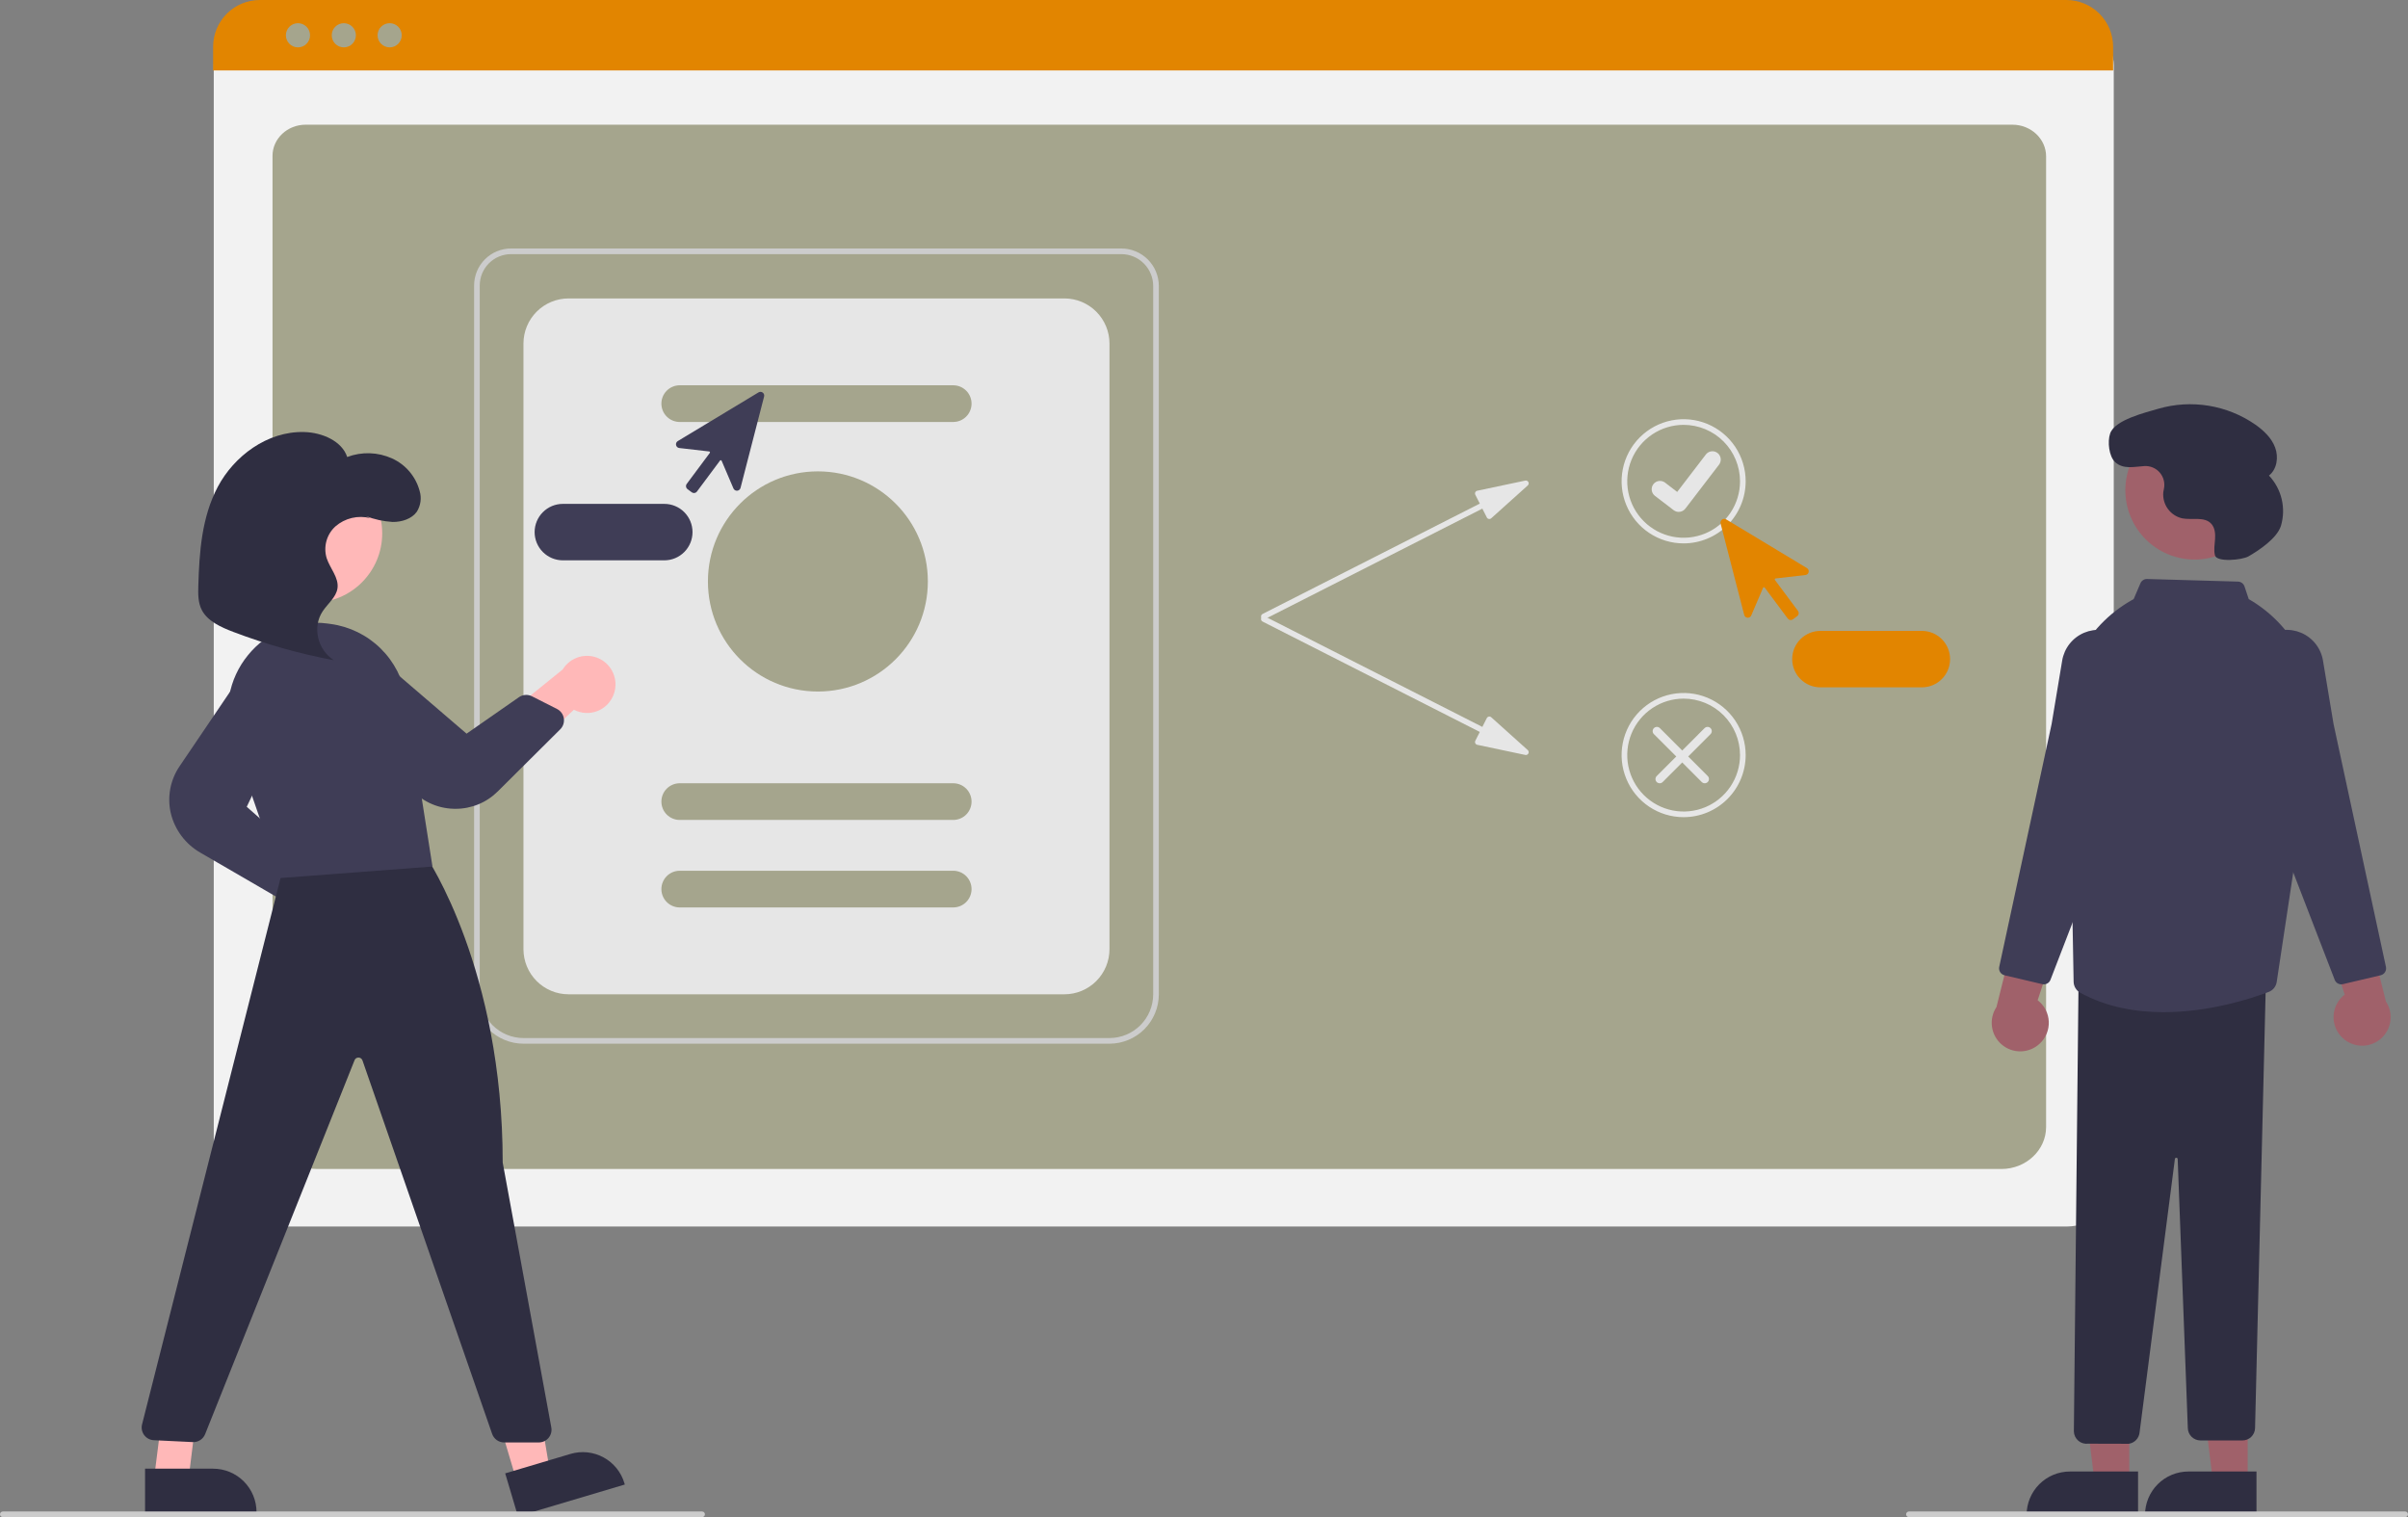 <svg xmlns="http://www.w3.org/2000/svg" width="692" height="436" viewBox="0 0 692 436" fill="none"><rect x="0" y="0" width="692" height="436" fill="#808080" stroke="none"/><g clip-path="url(#clip0_3_2)"><path d="M594.074 352.472H74.8C71.255 352.468 67.857 351.057 65.35 348.548C62.844 346.039 61.434 342.637 61.43 339.089V18.57C61.433 15.97 62.465 13.478 64.302 11.64C66.138 9.802 68.628 8.768 71.225 8.765H597.48C600.122 8.768 602.654 9.82 604.522 11.69C606.39 13.56 607.441 16.095 607.444 18.739V339.089C607.44 342.637 606.03 346.039 603.524 348.548C601.017 351.057 597.619 352.468 594.074 352.472Z" fill="#F2F2F2"></path><path d="M575.131 335.952H91.181C84.087 335.952 78.316 330.542 78.316 323.892V44.78C78.316 39.849 82.592 35.836 87.849 35.836H578.305C583.649 35.836 587.997 39.915 587.997 44.928V323.892C587.997 330.542 582.225 335.952 575.131 335.952Z" fill="#A5A58D"></path><path d="M607.258 20.238H61.242V13.424C61.247 9.864 62.663 6.451 65.178 3.934C67.694 1.418 71.104 0.003 74.661 -3.05176e-05H593.839C597.396 0.003 600.806 1.418 603.321 3.934C605.837 6.451 607.253 9.864 607.258 13.424V20.238Z" fill="#E28500"></path><path d="M85.629 13.613C87.545 13.613 89.099 12.058 89.099 10.139C89.099 8.22 87.545 6.665 85.629 6.665C83.712 6.665 82.158 8.22 82.158 10.139C82.158 12.058 83.712 13.613 85.629 13.613Z" fill="#A5A58D"></path><path d="M98.803 13.613C100.72 13.613 102.274 12.058 102.274 10.139C102.274 8.22 100.72 6.665 98.803 6.665C96.886 6.665 95.332 8.22 95.332 10.139C95.332 12.058 96.886 13.613 98.803 13.613Z" fill="#A5A58D"></path><path d="M111.978 13.613C113.895 13.613 115.449 12.058 115.449 10.139C115.449 8.22 113.895 6.665 111.978 6.665C110.061 6.665 108.507 8.22 108.507 10.139C108.507 12.058 110.061 13.613 111.978 13.613Z" fill="#A5A58D"></path><path d="M318.84 299.94H150.428C146.668 299.935 143.064 298.438 140.406 295.777C137.747 293.116 136.252 289.508 136.248 285.745V82.028C136.251 79.213 137.369 76.515 139.357 74.525C141.345 72.534 144.041 71.415 146.853 71.412H322.246C325.103 71.415 327.841 72.552 329.861 74.574C331.881 76.596 333.018 79.338 333.021 82.197V285.745C333.017 289.508 331.521 293.116 328.863 295.777C326.204 298.438 322.6 299.935 318.84 299.94ZM146.853 73.034C144.471 73.037 142.187 73.985 140.503 75.671C138.818 77.357 137.871 79.643 137.868 82.028V285.745C137.872 289.078 139.196 292.274 141.551 294.631C143.906 296.988 147.098 298.314 150.428 298.317H318.84C322.17 298.313 325.363 296.988 327.717 294.631C330.072 292.274 331.396 289.078 331.4 285.745V82.197C331.397 79.768 330.432 77.439 328.716 75.721C327 74.003 324.673 73.037 322.246 73.034H146.853Z" fill="#CCCCCC"></path><path d="M163.393 285.745H305.876C309.314 285.745 312.612 284.378 315.043 281.944C317.474 279.51 318.84 276.209 318.84 272.767V98.742C318.84 95.3 317.474 91.999 315.043 89.565C312.612 87.131 309.314 85.764 305.876 85.764H163.393C159.954 85.764 156.657 87.131 154.225 89.565C151.794 91.999 150.428 95.3 150.428 98.742V272.767C150.428 276.209 151.794 279.51 154.225 281.944C156.657 284.378 159.954 285.745 163.393 285.745Z" fill="#E6E6E6"></path><path d="M273.934 121.27H195.334C193.938 121.27 192.598 120.715 191.61 119.726C190.622 118.737 190.067 117.396 190.067 115.998C190.067 114.599 190.622 113.258 191.61 112.27C192.598 111.281 193.938 110.725 195.334 110.725H273.934C275.331 110.725 276.671 111.281 277.658 112.27C278.646 113.258 279.201 114.599 279.201 115.998C279.201 117.396 278.646 118.737 277.658 119.726C276.671 120.715 275.331 121.27 273.934 121.27Z" fill="#A5A58D"></path><path d="M273.934 235.639H195.334C193.938 235.639 192.598 235.083 191.61 234.094C190.622 233.106 190.067 231.764 190.067 230.366C190.067 228.968 190.622 227.627 191.61 226.638C192.598 225.649 193.938 225.094 195.334 225.094H273.934C275.331 225.094 276.671 225.649 277.658 226.638C278.646 227.627 279.201 228.968 279.201 230.366C279.201 231.764 278.646 233.106 277.658 234.094C276.671 235.083 275.331 235.639 273.934 235.639Z" fill="#A5A58D"></path><path d="M273.934 260.783H195.334C193.938 260.783 192.598 260.228 191.61 259.239C190.622 258.25 190.067 256.909 190.067 255.511C190.067 254.113 190.622 252.772 191.61 251.783C192.598 250.794 193.938 250.239 195.334 250.239H273.934C275.331 250.239 276.671 250.794 277.658 251.783C278.646 252.772 279.201 254.113 279.201 255.511C279.201 256.909 278.646 258.25 277.658 259.239C276.671 260.228 275.331 260.783 273.934 260.783Z" fill="#A5A58D"></path><path d="M235.039 198.732C252.493 198.732 266.641 184.569 266.641 167.099C266.641 149.628 252.493 135.465 235.039 135.465C217.586 135.465 203.438 149.628 203.438 167.099C203.438 184.569 217.586 198.732 235.039 198.732Z" fill="#A5A58D"></path><path d="M438.332 138.111L424.527 141.026C424.405 141.052 424.291 141.105 424.194 141.182C424.096 141.259 424.017 141.357 423.963 141.469C423.91 141.581 423.882 141.704 423.884 141.829C423.885 141.953 423.915 142.076 423.971 142.187L425.258 144.723L362.828 176.444C362.733 176.492 362.649 176.559 362.58 176.64C362.51 176.721 362.458 176.814 362.425 176.916C362.392 177.017 362.379 177.124 362.387 177.23C362.395 177.336 362.424 177.44 362.473 177.535C362.521 177.63 362.587 177.714 362.668 177.783C362.749 177.853 362.842 177.905 362.944 177.938C363.045 177.971 363.151 177.984 363.257 177.976C363.364 177.968 363.467 177.939 363.562 177.891L425.991 146.17L427.278 148.707C427.334 148.818 427.415 148.914 427.514 148.989C427.614 149.063 427.729 149.114 427.851 149.137C427.973 149.16 428.099 149.154 428.219 149.121C428.338 149.087 428.449 149.026 428.541 148.943L439.04 139.509C439.173 139.389 439.263 139.229 439.296 139.054C439.328 138.878 439.302 138.697 439.222 138.538C439.141 138.379 439.01 138.25 438.849 138.173C438.688 138.096 438.506 138.074 438.332 138.111Z" fill="#E6E6E6"></path><path d="M438.332 216.958L424.527 214.043C424.405 214.018 424.291 213.964 424.194 213.887C424.096 213.81 424.017 213.712 423.963 213.6C423.91 213.488 423.882 213.365 423.884 213.24C423.885 213.116 423.915 212.993 423.971 212.882L425.258 210.346L362.828 178.625C362.733 178.577 362.649 178.51 362.58 178.429C362.51 178.348 362.458 178.255 362.425 178.153C362.392 178.052 362.379 177.945 362.387 177.839C362.395 177.733 362.424 177.63 362.473 177.535C362.521 177.44 362.587 177.355 362.668 177.286C362.749 177.216 362.842 177.164 362.944 177.131C363.045 177.098 363.151 177.085 363.257 177.093C363.364 177.101 363.467 177.13 363.562 177.178L425.991 208.899L427.278 206.362C427.334 206.251 427.415 206.155 427.514 206.08C427.614 206.006 427.729 205.955 427.851 205.932C427.973 205.909 428.099 205.915 428.219 205.948C428.338 205.982 428.449 206.043 428.541 206.126L439.04 215.561C439.173 215.68 439.263 215.84 439.296 216.015C439.328 216.191 439.302 216.372 439.222 216.531C439.141 216.691 439.01 216.819 438.849 216.896C438.688 216.973 438.506 216.995 438.332 216.958Z" fill="#E6E6E6"></path><path d="M483.835 156.162C480.309 156.162 476.862 155.116 473.931 153.155C470.999 151.194 468.714 148.407 467.365 145.146C466.016 141.886 465.663 138.298 466.351 134.836C467.038 131.375 468.736 128.195 471.229 125.699C473.722 123.204 476.899 121.504 480.357 120.816C483.815 120.127 487.399 120.48 490.657 121.831C493.914 123.182 496.698 125.469 498.657 128.403C500.616 131.338 501.661 134.788 501.661 138.317C501.656 143.048 499.776 147.584 496.434 150.93C493.092 154.275 488.561 156.157 483.835 156.162ZM483.835 122.095C480.629 122.095 477.496 123.046 474.831 124.829C472.166 126.611 470.089 129.145 468.862 132.109C467.636 135.074 467.315 138.335 467.94 141.482C468.565 144.629 470.109 147.52 472.375 149.788C474.642 152.057 477.529 153.602 480.673 154.228C483.817 154.854 487.075 154.533 490.037 153.305C492.998 152.077 495.529 149.998 497.31 147.33C499.09 144.662 500.041 141.526 500.041 138.317C500.036 134.016 498.327 129.893 495.289 126.852C492.251 123.811 488.131 122.1 483.835 122.095Z" fill="#E6E6E6"></path><path d="M483.835 234.841C480.309 234.841 476.862 233.795 473.931 231.834C470.999 229.873 468.714 227.086 467.365 223.825C466.016 220.565 465.663 216.977 466.351 213.515C467.038 210.054 468.736 206.874 471.229 204.378C473.722 201.883 476.899 200.183 480.357 199.495C483.815 198.806 487.399 199.159 490.657 200.51C493.914 201.861 496.698 204.148 498.657 207.082C500.616 210.017 501.661 213.467 501.661 216.996C501.656 221.728 499.776 226.263 496.434 229.609C493.092 232.954 488.561 234.836 483.835 234.841ZM483.835 200.774C480.629 200.774 477.496 201.725 474.831 203.508C472.166 205.291 470.089 207.824 468.862 210.788C467.636 213.753 467.315 217.014 467.94 220.161C468.565 223.308 470.109 226.199 472.375 228.467C474.642 230.736 477.529 232.281 480.673 232.907C483.817 233.533 487.075 233.212 490.037 231.984C492.998 230.756 495.529 228.677 497.31 226.009C499.09 223.341 500.041 220.205 500.041 216.996C500.036 212.695 498.327 208.572 495.289 205.531C492.251 202.49 488.131 200.779 483.835 200.774Z" fill="#E6E6E6"></path><path d="M482.422 147.111C481.907 147.112 481.405 146.945 480.993 146.635L480.968 146.616L475.587 142.496C475.338 142.305 475.129 142.066 474.972 141.794C474.815 141.522 474.713 141.222 474.671 140.91C474.63 140.599 474.651 140.282 474.732 139.978C474.813 139.675 474.953 139.39 475.144 139.14C475.335 138.891 475.574 138.682 475.846 138.524C476.117 138.367 476.418 138.265 476.729 138.224C477.04 138.183 477.356 138.203 477.66 138.285C477.963 138.366 478.247 138.506 478.497 138.697L481.982 141.372L490.217 130.618C490.408 130.368 490.646 130.159 490.918 130.002C491.19 129.845 491.49 129.743 491.801 129.701C492.112 129.66 492.428 129.681 492.731 129.762C493.035 129.843 493.319 129.983 493.568 130.175L493.569 130.175L493.518 130.246L493.57 130.175C494.073 130.562 494.401 131.132 494.484 131.761C494.567 132.39 494.397 133.026 494.012 133.53L484.326 146.174C484.102 146.466 483.813 146.701 483.484 146.863C483.154 147.025 482.791 147.109 482.424 147.108L482.422 147.111Z" fill="#E6E6E6"></path><path d="M476.1 224.739C475.987 224.626 475.897 224.492 475.836 224.345C475.775 224.197 475.744 224.039 475.744 223.879C475.744 223.719 475.775 223.561 475.836 223.413C475.897 223.266 475.987 223.132 476.1 223.019L489.851 209.253C490.079 209.026 490.388 208.898 490.71 208.898C491.032 208.898 491.341 209.026 491.569 209.254C491.797 209.482 491.925 209.791 491.925 210.114C491.925 210.437 491.798 210.746 491.57 210.974L477.818 224.739C477.706 224.852 477.572 224.942 477.424 225.003C477.277 225.064 477.119 225.096 476.959 225.096C476.799 225.096 476.641 225.064 476.494 225.003C476.346 224.942 476.212 224.852 476.1 224.739Z" fill="#E6E6E6"></path><path d="M490.76 224.739C490.872 224.626 490.962 224.492 491.023 224.345C491.084 224.197 491.116 224.039 491.116 223.879C491.116 223.719 491.084 223.561 491.023 223.413C490.962 223.266 490.872 223.132 490.76 223.019L477.008 209.253C476.78 209.026 476.471 208.898 476.149 208.898C475.827 208.898 475.518 209.026 475.29 209.254C475.062 209.482 474.934 209.791 474.934 210.114C474.934 210.437 475.062 210.746 475.289 210.974L489.041 224.739C489.153 224.852 489.287 224.942 489.435 225.003C489.582 225.064 489.74 225.096 489.9 225.096C490.06 225.096 490.218 225.064 490.365 225.003C490.513 224.942 490.647 224.852 490.76 224.739Z" fill="#E6E6E6"></path><path d="M514.616 178.187C514.564 178.187 514.511 178.183 514.459 178.175C514.319 178.155 514.184 178.108 514.062 178.035C513.941 177.963 513.835 177.867 513.751 177.753L507.127 168.861C507.099 168.824 507.061 168.794 507.018 168.775C506.975 168.757 506.928 168.75 506.881 168.755C506.835 168.761 506.79 168.779 506.753 168.807C506.715 168.835 506.686 168.872 506.667 168.916L503.271 176.87C503.182 177.077 503.031 177.251 502.839 177.368C502.647 177.485 502.423 177.538 502.199 177.521C501.974 177.504 501.761 177.418 501.589 177.273C501.416 177.129 501.293 176.934 501.237 176.716L494.459 150.456C494.406 150.248 494.415 150.03 494.486 149.828C494.557 149.626 494.687 149.449 494.858 149.321C495.03 149.193 495.236 149.119 495.449 149.109C495.663 149.098 495.875 149.152 496.058 149.262L519.266 163.258C519.458 163.374 519.61 163.548 519.699 163.755C519.788 163.961 519.81 164.191 519.763 164.411C519.715 164.631 519.6 164.83 519.433 164.981C519.266 165.132 519.056 165.228 518.833 165.253L510.251 166.241C510.204 166.247 510.16 166.264 510.122 166.292C510.084 166.32 510.055 166.358 510.036 166.401C510.017 166.444 510.01 166.491 510.016 166.538C510.021 166.585 510.039 166.629 510.067 166.667L516.691 175.558C516.861 175.787 516.934 176.075 516.893 176.358C516.852 176.641 516.7 176.896 516.471 177.067L515.258 177.973C515.073 178.112 514.848 178.187 514.616 178.187Z" fill="#E28500"></path><path d="M552.305 197.529H523.134C520.985 197.529 518.924 196.675 517.405 195.154C515.885 193.633 515.031 191.569 515.031 189.418C515.031 187.267 515.885 185.204 517.405 183.683C518.924 182.162 520.985 181.307 523.134 181.307H552.305C554.454 181.307 556.515 182.162 558.035 183.683C559.555 185.204 560.408 187.267 560.408 189.418C560.408 191.569 559.555 193.633 558.035 195.154C556.515 196.675 554.454 197.529 552.305 197.529Z" fill="#E28500"></path><path d="M198.786 141.472L197.573 140.567C197.344 140.395 197.193 140.14 197.151 139.857C197.11 139.574 197.183 139.287 197.353 139.057L203.977 130.166C204.005 130.128 204.023 130.084 204.028 130.037C204.034 129.991 204.027 129.943 204.008 129.9C203.989 129.857 203.96 129.82 203.922 129.792C203.884 129.764 203.84 129.746 203.793 129.741L195.211 128.753C194.988 128.727 194.778 128.632 194.611 128.481C194.445 128.33 194.329 128.13 194.282 127.91C194.234 127.69 194.256 127.461 194.345 127.254C194.434 127.047 194.586 126.874 194.778 126.758L217.986 112.762C218.169 112.651 218.381 112.598 218.595 112.608C218.808 112.619 219.014 112.693 219.186 112.821C219.357 112.949 219.487 113.125 219.558 113.327C219.629 113.529 219.638 113.748 219.585 113.955L212.807 140.215C212.751 140.433 212.628 140.628 212.456 140.773C212.283 140.917 212.07 141.004 211.845 141.021C211.621 141.038 211.397 140.984 211.205 140.867C211.013 140.75 210.862 140.576 210.774 140.369L207.377 132.415C207.359 132.372 207.329 132.334 207.291 132.306C207.254 132.278 207.21 132.26 207.163 132.255C207.116 132.249 207.069 132.256 207.026 132.275C206.983 132.293 206.946 132.323 206.917 132.361L200.293 141.252C200.209 141.366 200.103 141.462 199.982 141.534C199.86 141.607 199.725 141.655 199.585 141.675C199.533 141.682 199.48 141.686 199.428 141.686C199.196 141.686 198.971 141.611 198.786 141.472Z" fill="#3F3D56"></path><path d="M153.636 152.918C153.638 150.767 154.493 148.705 156.012 147.185C157.531 145.664 159.59 144.809 161.739 144.806H190.91C193.059 144.806 195.12 145.661 196.639 147.182C198.159 148.703 199.013 150.766 199.013 152.918C199.013 155.069 198.159 157.132 196.639 158.653C195.12 160.174 193.059 161.029 190.91 161.029H161.739C159.59 161.026 157.531 160.171 156.012 158.65C154.493 157.13 153.638 155.068 153.636 152.918Z" fill="#3F3D56"></path><path d="M586.135 299.951C587.013 299.145 587.704 298.156 588.159 297.054C588.614 295.952 588.822 294.763 588.768 293.572C588.715 292.381 588.401 291.216 587.849 290.159C587.297 289.103 586.52 288.18 585.573 287.456L594.633 259.926L580.11 263.868L573.734 289.407C572.625 291.079 572.167 293.101 572.447 295.089C572.728 297.077 573.727 298.893 575.256 300.192C576.784 301.492 578.736 302.185 580.741 302.141C582.746 302.096 584.665 301.317 586.135 299.951Z" fill="#A0616A"></path><path d="M673.244 298.328C672.366 297.522 671.675 296.534 671.22 295.432C670.765 294.33 670.557 293.141 670.611 291.95C670.664 290.759 670.978 289.594 671.53 288.537C672.082 287.48 672.859 286.558 673.806 285.834L664.746 258.304L679.269 262.246L685.645 287.785C686.754 289.457 687.212 291.479 686.932 293.467C686.651 295.455 685.652 297.27 684.123 298.57C682.595 299.87 680.643 300.563 678.638 300.518C676.633 300.474 674.714 299.695 673.244 298.328Z" fill="#A0616A"></path><path d="M630.678 160.805C641.67 160.805 650.58 151.885 650.58 140.883C650.58 129.88 641.67 120.961 630.678 120.961C619.687 120.961 610.777 129.88 610.777 140.883C610.777 151.885 619.687 160.805 630.678 160.805Z" fill="#A0616A"></path><path d="M611.892 426.131H601.958L597.232 387.775H611.894L611.892 426.131Z" fill="#A0616A"></path><path d="M614.425 435.771L582.394 435.77V435.364C582.394 433.725 582.716 432.102 583.343 430.588C583.969 429.074 584.888 427.698 586.045 426.539C587.203 425.38 588.578 424.461 590.09 423.834C591.603 423.207 593.224 422.884 594.861 422.884H594.862L614.426 422.885L614.425 435.771Z" fill="#2F2E41"></path><path d="M645.924 426.131H635.991L631.264 387.775H645.927L645.924 426.131Z" fill="#A0616A"></path><path d="M648.458 435.771L616.426 435.77V435.364C616.426 433.725 616.749 432.102 617.375 430.588C618.002 429.074 618.92 427.698 620.078 426.539C621.236 425.38 622.61 424.461 624.123 423.834C625.636 423.207 627.257 422.884 628.894 422.884H628.895L648.459 422.885L648.458 435.771Z" fill="#2F2E41"></path><path d="M611.73 414.92L600.061 414.888C599.561 414.952 599.053 414.91 598.57 414.764C598.087 414.619 597.64 414.374 597.258 414.044C596.867 413.711 596.552 413.298 596.331 412.834C596.111 412.37 595.991 411.865 595.979 411.351L597.323 282.077L651.173 281.539L648.049 410.398C648.031 411.352 647.639 412.261 646.957 412.928C646.274 413.595 645.357 413.966 644.404 413.96H632.371C631.427 413.963 630.519 413.598 629.838 412.942C629.158 412.287 628.76 411.392 628.727 410.447L625.815 333.107C625.816 333.055 625.806 333.003 625.786 332.955C625.766 332.906 625.736 332.863 625.699 332.826C625.662 332.789 625.618 332.761 625.569 332.742C625.52 332.723 625.468 332.714 625.416 332.716C625.312 332.713 625.21 332.751 625.134 332.822C625.057 332.893 625.011 332.991 625.006 333.095L614.873 411.574C614.81 412.408 614.464 413.195 613.892 413.804C613.32 414.412 612.557 414.807 611.73 414.92Z" fill="#2F2E41"></path><path d="M621.776 290.884C613.82 290.884 605.411 289.461 597.822 285.301C597.254 284.991 596.778 284.536 596.442 283.982C596.106 283.429 595.921 282.796 595.908 282.149L594.846 223.149L593.353 210.524C592.457 203.014 593.794 195.407 597.195 188.654C600.596 181.901 605.911 176.301 612.475 172.556L613.165 172.162L615.108 167.622C615.266 167.247 615.534 166.929 615.877 166.71C616.22 166.491 616.621 166.381 617.028 166.395L643.154 167.142C643.569 167.155 643.97 167.295 644.303 167.542C644.636 167.79 644.886 168.134 645.018 168.528L646.231 172.172C652.937 176.025 658.318 181.822 661.665 188.799C665.012 195.775 666.168 203.604 664.981 211.251L654.271 282.199C654.175 282.838 653.912 283.439 653.507 283.942C653.103 284.445 652.573 284.832 651.97 285.063C647.231 286.865 635.145 290.884 621.776 290.884Z" fill="#3F3D56"></path><path d="M672.832 282.884C672.422 282.883 672.023 282.759 671.685 282.528C671.347 282.296 671.087 281.969 670.939 281.587L657.672 247.216L646.823 193.669C646.413 191.648 646.603 189.552 647.37 187.639C648.137 185.725 649.447 184.079 651.138 182.902C652.599 181.885 654.293 181.254 656.062 181.068C657.832 180.883 659.62 181.148 661.26 181.84C662.9 182.532 664.338 183.628 665.441 185.026C666.544 186.423 667.276 188.078 667.568 189.835L670.604 208.069L685.661 277.873C685.77 278.392 685.673 278.933 685.39 279.382C685.107 279.83 684.66 280.15 684.144 280.274L673.292 282.83C673.141 282.866 672.987 282.884 672.832 282.884Z" fill="#3F3D56"></path><path d="M587.358 282.884C587.202 282.884 587.048 282.866 586.897 282.83L576.045 280.274C575.529 280.15 575.082 279.83 574.799 279.381C574.516 278.933 574.419 278.392 574.528 277.873L589.589 208.05L592.621 189.835C592.914 188.078 593.645 186.423 594.748 185.026C595.851 183.628 597.29 182.532 598.929 181.84C600.569 181.148 602.357 180.883 604.127 181.068C605.897 181.254 607.591 181.885 609.051 182.902C610.743 184.079 612.052 185.725 612.819 187.639C613.586 189.552 613.776 191.648 613.366 193.669L602.536 247.151L589.251 281.588C589.102 281.969 588.842 282.297 588.504 282.528C588.166 282.759 587.767 282.883 587.358 282.884Z" fill="#3F3D56"></path><path d="M646.169 159.888C644.327 160.949 637.043 161.653 636.524 159.589L636.513 159.544C636.152 158.032 636.452 156.453 636.556 154.902C636.659 153.351 636.508 151.646 635.452 150.506C633.485 148.38 629.985 149.507 627.14 148.969C625.473 148.597 624 147.63 622.994 146.248C621.989 144.867 621.521 143.166 621.678 141.464C621.719 141.142 621.782 140.819 621.853 140.496C622.031 139.679 622.018 138.831 621.813 138.02C621.609 137.209 621.22 136.457 620.676 135.821C620.132 135.186 619.448 134.686 618.679 134.36C617.909 134.034 617.075 133.89 616.241 133.941C613.366 134.106 610.262 134.978 607.884 132.846C606.044 131.198 605.595 126.907 606.403 124.572C607.762 120.647 616.462 118.593 620.261 117.463C624.96 116.104 629.901 115.811 634.727 116.603C639.553 117.396 644.142 119.255 648.16 122.046C650.56 123.739 652.801 125.866 653.823 128.621C654.846 131.375 654.353 134.85 652.046 136.669C653.834 138.563 655.093 140.895 655.697 143.43C656.301 145.964 656.228 148.614 655.487 151.112C654.348 154.786 648.912 158.308 646.169 159.888Z" fill="#2F2E41"></path><path d="M92.025 270.193C90.84 270.074 89.695 269.696 88.672 269.086C87.648 268.476 86.771 267.648 86.101 266.662C85.432 265.676 84.987 264.555 84.797 263.377C84.607 262.2 84.677 260.996 85.003 259.849L61.282 243.226L75.272 237.68L95.653 254.316C97.541 254.991 99.117 256.336 100.081 258.097C101.046 259.857 101.331 261.91 100.884 263.867C100.437 265.824 99.288 267.549 97.656 268.715C96.023 269.881 94.019 270.407 92.025 270.193Z" fill="#FFB8B8"></path><path d="M79.144 257.557L57.662 245.085C55.503 243.864 53.622 242.207 52.139 240.219C50.655 238.231 49.6 235.955 49.042 233.537C48.538 231.249 48.508 228.882 48.954 226.582C49.399 224.282 50.311 222.098 51.632 220.165L69.415 193.908C70.673 192.05 72.586 190.737 74.77 190.231C76.954 189.725 79.249 190.065 81.194 191.181C83.139 192.297 84.591 194.108 85.258 196.25C85.926 198.392 85.76 200.708 84.794 202.733L70.908 231.857L84.975 244.256C85.462 244.685 85.825 245.237 86.028 245.853C86.231 246.47 86.266 247.129 86.13 247.764L84.538 255.167C84.419 255.731 84.168 256.259 83.805 256.706C83.441 257.153 82.976 257.507 82.448 257.737C81.923 257.973 81.349 258.08 80.774 258.049C80.199 258.017 79.64 257.849 79.144 257.557L79.144 257.557Z" fill="#3F3D56"></path><path d="M176.48 199.212C176.12 200.348 175.515 201.392 174.708 202.269C173.901 203.146 172.912 203.836 171.81 204.289C170.708 204.742 169.52 204.948 168.33 204.892C167.14 204.835 165.977 204.519 164.923 203.964L143.793 223.783L141.249 208.937L161.704 192.393C162.753 190.682 164.392 189.415 166.311 188.832C168.23 188.25 170.296 188.392 172.118 189.233C173.939 190.073 175.389 191.553 176.193 193.393C176.997 195.232 177.099 197.302 176.48 199.212Z" fill="#FFB8B8"></path><path d="M89.937 173.195C100.928 173.195 109.839 164.276 109.839 153.273C109.839 142.271 100.928 133.351 89.937 133.351C78.945 133.351 70.035 142.271 70.035 153.273C70.035 164.276 78.945 173.195 89.937 173.195Z" fill="#FFB8B8"></path><path d="M148.535 425.809L158.057 422.973L151.661 384.86L137.608 389.045L148.535 425.809Z" fill="#FFB8B8"></path><path d="M145.182 423.42L163.933 417.835L163.934 417.835C165.503 417.367 167.149 417.214 168.778 417.383C170.406 417.553 171.985 418.042 173.425 418.822C174.865 419.602 176.137 420.659 177.169 421.931C178.201 423.204 178.972 424.667 179.439 426.238L179.555 426.627L148.853 435.771L145.182 423.42Z" fill="#2F2E41"></path><path d="M44.218 425.32H54.152L58.878 386.964H49.078L44.218 425.32Z" fill="#FFB8B8"></path><path d="M41.684 422.074L61.248 422.073H61.249C62.886 422.073 64.507 422.396 66.02 423.023C67.532 423.65 68.907 424.569 70.065 425.728C71.222 426.887 72.141 428.263 72.767 429.777C73.394 431.291 73.716 432.914 73.716 434.553V434.959L41.685 434.96L41.684 422.074Z" fill="#2F2E41"></path><path d="M141.428 412.08L104.165 304.747C104.087 304.51 103.937 304.305 103.736 304.158C103.535 304.012 103.294 303.932 103.045 303.93C102.796 303.916 102.549 303.983 102.341 304.12C102.132 304.258 101.974 304.459 101.889 304.694L58.952 412.142C58.672 412.849 58.178 413.45 57.539 413.861C56.9 414.272 56.148 414.472 55.389 414.432L44.182 413.888C43.643 413.862 43.115 413.716 42.639 413.461C42.163 413.206 41.749 412.848 41.428 412.413C41.106 411.978 40.886 411.477 40.781 410.946C40.677 410.416 40.692 409.869 40.825 409.344L81.44 249.112L122.188 245.783L122.454 246.167C122.674 246.486 144.476 278.615 144.463 334.085L158.433 410.222C158.53 410.748 158.509 411.29 158.374 411.807C158.238 412.325 157.991 412.806 157.648 413.218C157.306 413.629 156.878 413.96 156.394 414.187C155.91 414.414 155.382 414.532 154.847 414.532H144.872C144.115 414.531 143.377 414.295 142.76 413.856C142.142 413.417 141.677 412.796 141.428 412.08Z" fill="#2F2E41"></path><path d="M66.916 212.768C65.482 208.659 65.128 204.25 65.888 199.965C66.648 195.679 68.496 191.661 71.254 188.297C73.949 184.952 77.457 182.357 81.443 180.76C85.428 179.163 89.757 178.619 94.013 179.18C94.35 179.225 94.686 179.271 95.019 179.317C100.437 180.049 105.473 182.515 109.375 186.348C113.277 190.18 115.837 195.172 116.672 200.58L124.282 249.028L80.898 252.306L80.586 252.329L66.916 212.768Z" fill="#3F3D56"></path><path d="M130.224 232.427C127.85 232.345 125.519 231.77 123.379 230.739C121.238 229.707 119.336 228.241 117.792 226.433L97.27 202.619C95.678 200.834 94.845 198.497 94.948 196.106C95.013 194.856 95.342 193.634 95.915 192.521C96.487 191.409 97.29 190.431 98.27 189.654C99.888 188.362 101.904 187.674 103.973 187.709C106.042 187.744 108.035 188.499 109.607 189.846L134.082 210.842L149.139 200.357C149.679 199.981 150.311 199.758 150.968 199.712C151.624 199.666 152.281 199.799 152.868 200.097L160.075 203.749C160.59 204.01 161.035 204.39 161.375 204.857C161.715 205.324 161.939 205.865 162.029 206.436C162.119 207.007 162.072 207.591 161.893 208.14C161.714 208.69 161.406 209.188 160.997 209.595L143.079 227.409C141.482 229.008 139.585 230.275 137.498 231.138C135.41 232.001 133.173 232.443 130.915 232.439C130.685 232.439 130.455 232.435 130.224 232.427Z" fill="#3F3D56"></path><path d="M105.071 148.298C107.549 149.26 110.16 149.835 112.813 150.003C115.481 150.037 118.317 149.111 119.777 147.077C120.337 146.189 120.699 145.189 120.837 144.148C120.976 143.106 120.887 142.047 120.579 141.043C120.026 139.007 119.031 137.119 117.665 135.513C116.299 133.906 114.595 132.621 112.676 131.75C110.66 130.834 108.482 130.326 106.269 130.255C104.055 130.184 101.85 130.55 99.778 131.334C98.281 126.778 92.641 124.298 87.421 124.158C76.757 123.871 67.223 131.149 62.59 139.901C57.957 148.653 57.28 158.657 56.992 168.369C56.922 170.738 56.892 173.208 58.013 175.346C59.682 178.53 63.475 180.245 67.05 181.605C76.425 185.165 86.096 187.887 95.951 189.737C91.219 186.71 89.719 180.193 92.716 175.689C94.182 173.486 96.59 171.651 96.98 169.099C97.447 166.038 94.838 163.362 93.873 160.4C93.386 158.796 93.364 157.087 93.81 155.471C94.256 153.856 95.152 152.4 96.393 151.275C97.744 150.1 99.359 149.271 101.1 148.857C102.841 148.444 104.656 148.459 106.39 148.902" fill="#2F2E41"></path><path d="M201.766 436H0.81C0.595 436 0.389 435.914 0.237 435.762C0.085 435.61 0 435.404 0 435.189C0 434.974 0.085 434.767 0.237 434.615C0.389 434.463 0.595 434.378 0.81 434.378H201.766C201.981 434.378 202.187 434.463 202.339 434.615C202.491 434.767 202.576 434.974 202.576 435.189C202.576 435.404 202.491 435.61 202.339 435.762C202.187 435.914 201.981 436 201.766 436Z" fill="#CCCCCC"></path><path d="M691.19 436H548.576C548.361 436 548.155 435.914 548.003 435.762C547.851 435.61 547.766 435.404 547.766 435.189C547.766 434.974 547.851 434.767 548.003 434.615C548.155 434.463 548.361 434.378 548.576 434.378H691.19C691.405 434.378 691.611 434.463 691.763 434.615C691.915 434.767 692 434.974 692 435.189C692 435.404 691.915 435.61 691.763 435.762C691.611 435.914 691.405 436 691.19 436Z" fill="#CCCCCC"></path></g><defs><clipPath id="clip0_3_2"><rect width="692" height="436" fill="white"></rect></clipPath></defs></svg>